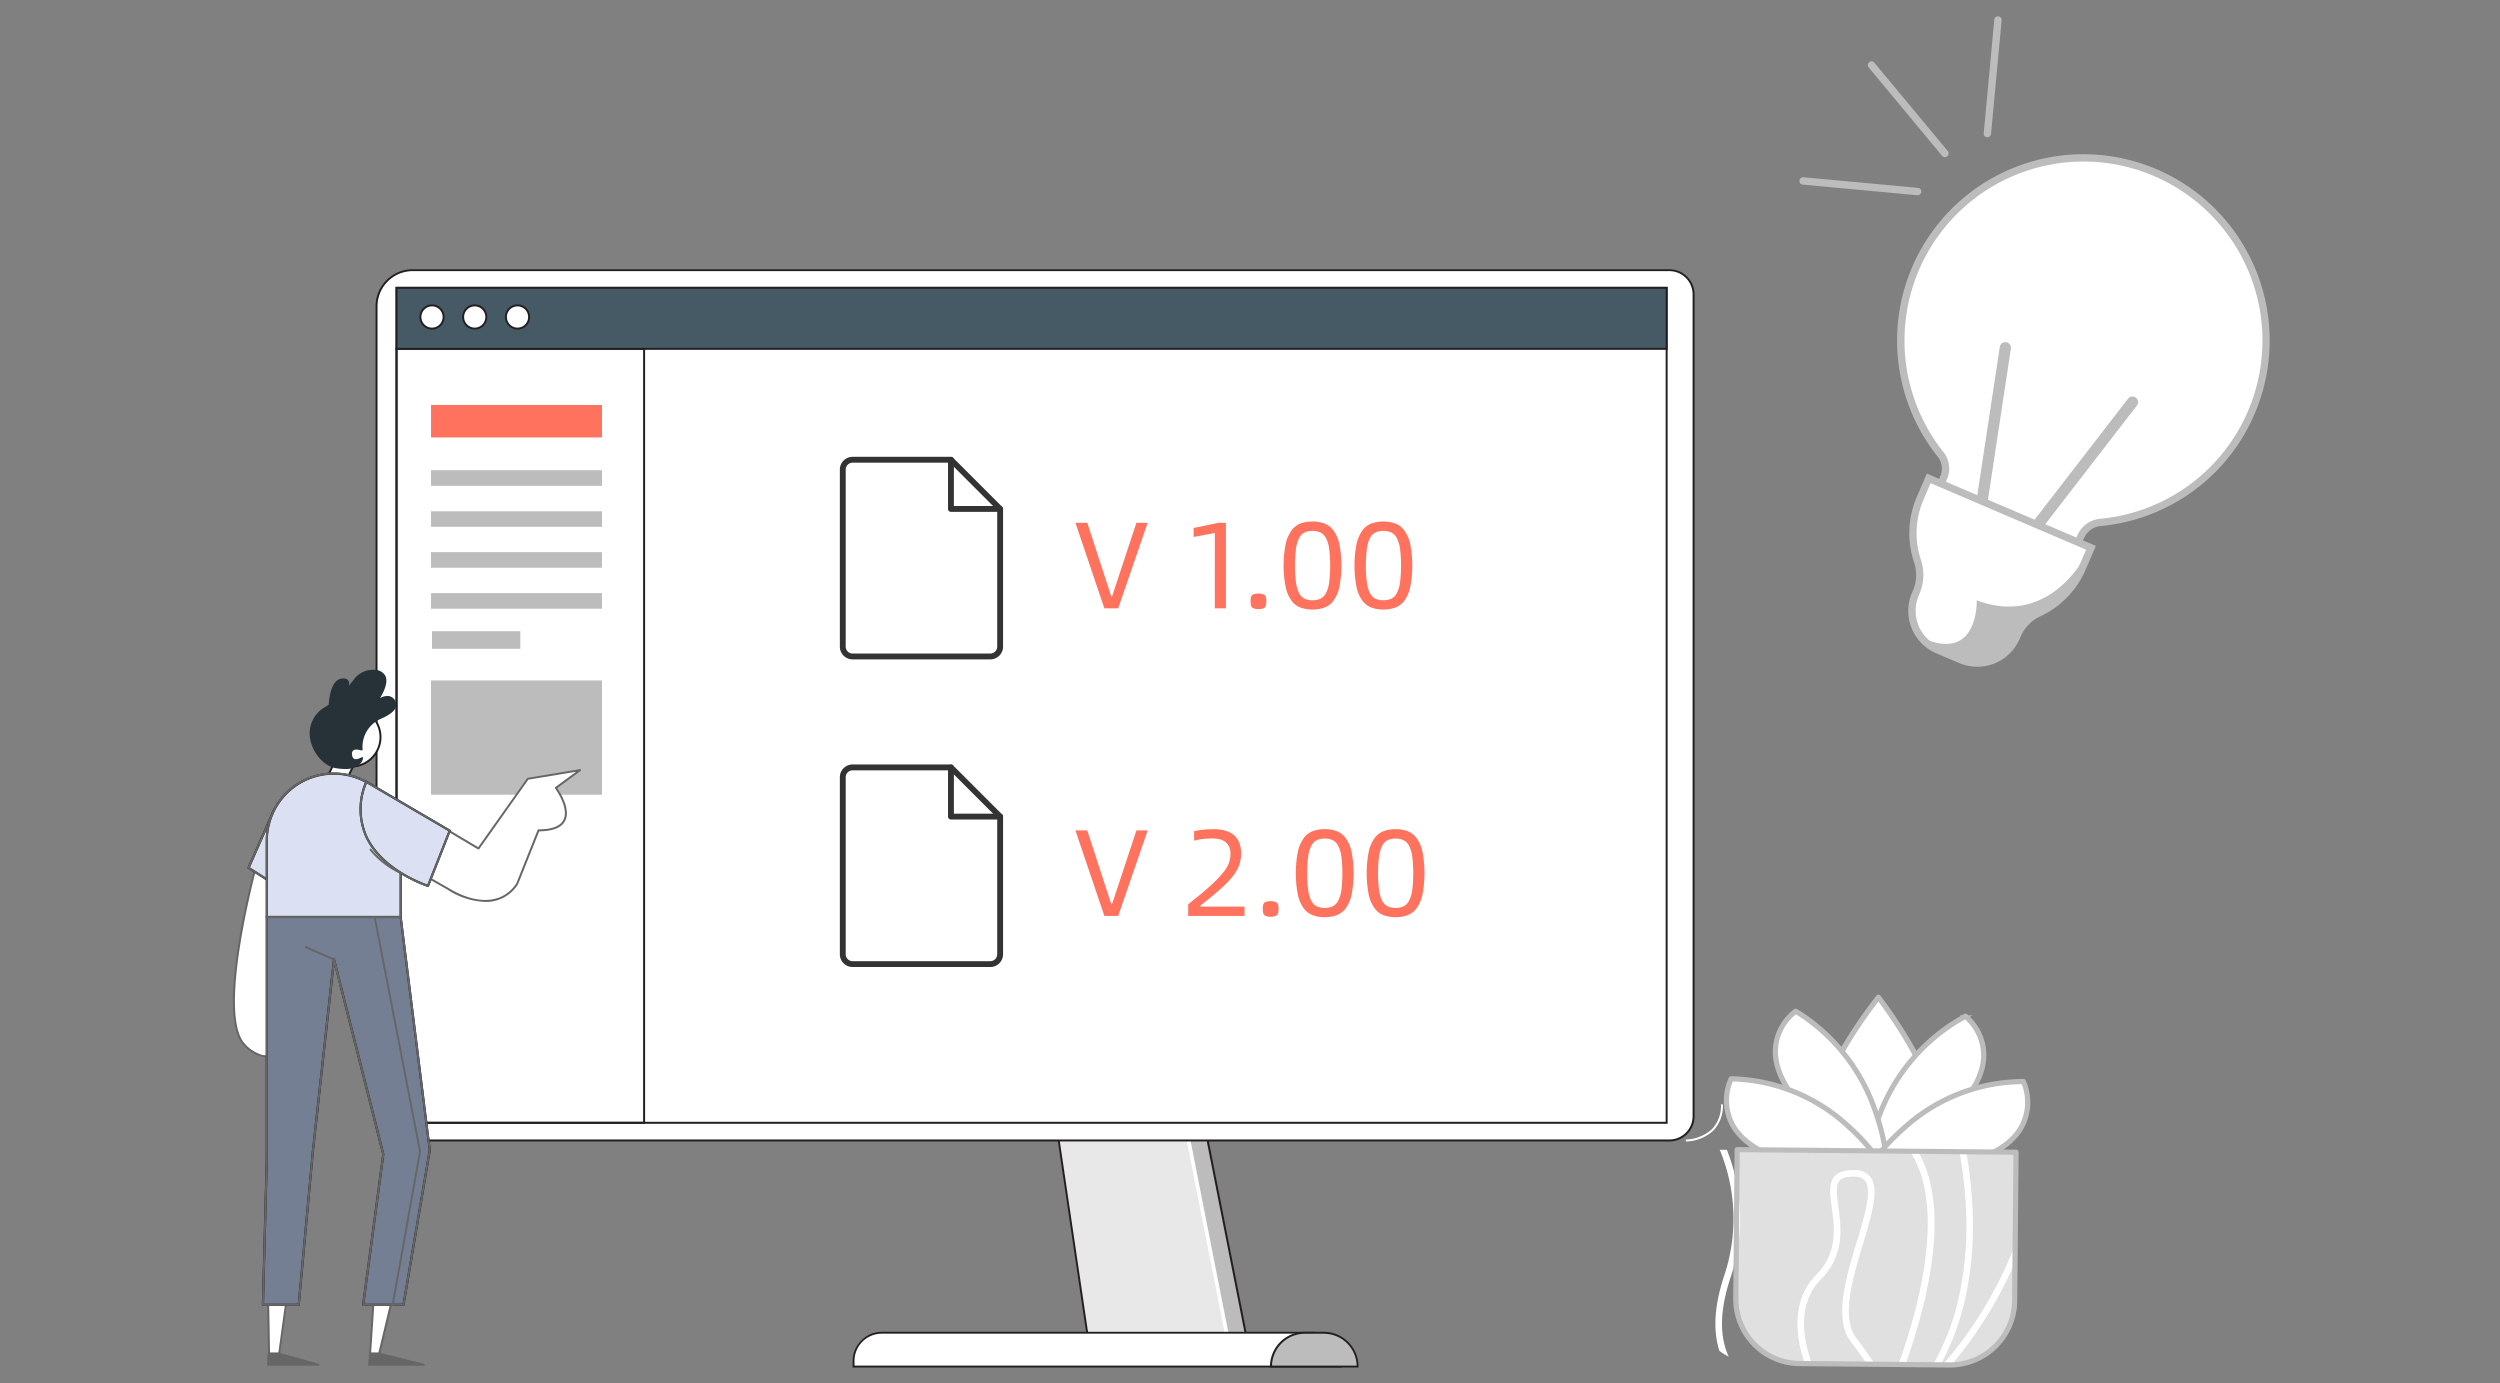 <svg xmlns="http://www.w3.org/2000/svg" width="470" height="260" viewBox="0 0 470 260">
  <rect x="0" y="0" width="470" height="260" fill="#808080" stroke="none"/>
  <g id="_1" data-name="1" transform="translate(-389 -773)">
    <g id="组_16283" data-name="组 16283" opacity="0">
      <g id="组_16282" data-name="组 16282">
        <rect id="矩形_7816" data-name="矩形 7816" width="470" height="260" transform="translate(389 773)" fill="#969696"/>
      </g>
    </g>
    <g id="组_16285" data-name="组 16285">
      <g id="组_16284" data-name="组 16284">
        <path id="路径_42758" data-name="路径 42758" d="M623.475,1025.09H601.622L574.93,934.861h30.752Z" fill="#bcbcbc"/>
      </g>
    </g>
    <g id="组_16287" data-name="组 16287">
      <g id="组_16286" data-name="组 16286">
        <path id="路径_42759" data-name="路径 42759" d="M623.7,1025.277H601.482l-26.8-90.6h31.151Zm-21.942-.372h21.482l-17.731-89.86H575.165Z" fill="#231f20"/>
      </g>
    </g>
    <g id="组_16289" data-name="组 16289">
      <g id="组_16288" data-name="组 16288">
        <path id="路径_42760" data-name="路径 42760" d="M602.126,934.861l17.792,90.229H593.612L580.27,934.861Z" fill="#e8e8e8"/>
      </g>
    </g>
    <g id="组_16291" data-name="组 16291">
      <g id="组_16290" data-name="组 16290">
        <path id="路径_42761" data-name="路径 42761" d="M620.143,1025.277H593.452l-.021-.16-13.373-90.444H602.28Zm-26.371-.372h25.914l-17.73-89.86H580.474Z" fill="#231f20"/>
      </g>
    </g>
    <g id="组_16293" data-name="组 16293">
      <g id="组_16292" data-name="组 16292">
        <rect id="矩形_7817" data-name="矩形 7817" width="0.696" height="41.793" transform="translate(611.466 984.177) rotate(-11.15)" fill="#fff"/>
      </g>
    </g>
    <g id="组_16295" data-name="组 16295">
      <g id="组_16294" data-name="组 16294">
        <path id="路径_42762" data-name="路径 42762" d="M707.4,828.337V982.86a4.549,4.549,0,0,1-4.549,4.549H466.575a6.788,6.788,0,0,1-6.788-6.786V830.595a6.791,6.791,0,0,1,6.788-6.789H702.846A4.548,4.548,0,0,1,707.4,828.337Z" fill="#fff"/>
      </g>
    </g>
    <g id="组_16297" data-name="组 16297">
      <g id="组_16296" data-name="组 16296">
        <path id="路径_42763" data-name="路径 42763" d="M554.345,1023.562h81.882a4.869,4.869,0,0,1,4.866,4.873v1.49H549.476v-1.484a4.869,4.869,0,0,1,4.869-4.869h0Z" fill="#fff"/>
      </g>
    </g>
    <g id="组_16299" data-name="组 16299">
      <g id="组_16298" data-name="组 16298">
        <path id="路径_42764" data-name="路径 42764" d="M641.28,1030.1H549.292v-1.251a5.481,5.481,0,0,1,5.456-5.473H635.8a5.477,5.477,0,0,1,5.456,5.473Zm-91.62-.368h91.252v-.883a5.114,5.114,0,0,0-5.115-5.114H554.761a5.114,5.114,0,0,0-5.114,5.114Z" fill="#231f20"/>
      </g>
    </g>
    <g id="组_16301" data-name="组 16301">
      <g id="组_16300" data-name="组 16300">
        <path id="路径_42765" data-name="路径 42765" d="M644.233,1029.914h-16.3a6.353,6.353,0,0,1,6.339-6.352h3.594a6.355,6.355,0,0,1,6.352,6.352Z" fill="#bcbcbc"/>
      </g>
    </g>
    <g id="组_16303" data-name="组 16303">
      <g id="组_16302" data-name="组 16302">
        <path id="路径_42766" data-name="路径 42766" d="M644.417,1030.1H627.75v-.184a6.549,6.549,0,0,1,6.523-6.54h3.594a6.548,6.548,0,0,1,6.537,6.54Zm-16.281-.368h15.92a6.173,6.173,0,0,0-6.162-5.984h-3.621A6.175,6.175,0,0,0,628.136,1029.73Z" fill="#231f20"/>
      </g>
    </g>
    <g id="组_16305" data-name="组 16305">
      <g id="组_16304" data-name="组 16304">
        <rect id="矩形_7818" data-name="矩形 7818" width="46.546" height="145.504" transform="translate(463.547 838.584)" fill="#fff"/>
      </g>
    </g>
    <g id="组_16307" data-name="组 16307">
      <g id="组_16306" data-name="组 16306">
        <path id="路径_42767" data-name="路径 42767" d="M510.278,984.272H463.363V838.4h46.915Zm-46.546-.369h46.174V838.768H463.732Z" fill="#231f20"/>
      </g>
    </g>
    <g id="组_16309" data-name="组 16309">
      <g id="组_16308" data-name="组 16308">
        <path id="路径_42768" data-name="路径 42768" d="M742.152,960.489s26.045,33.4-.311,33.148S742.152,960.489,742.152,960.489Z" fill="#fff"/>
      </g>
    </g>
    <g id="组_16311" data-name="组 16311">
      <g id="组_16310" data-name="组 16310">
        <path id="路径_42769" data-name="路径 42769" d="M742.125,993.771h-.287c-5.788-.056-9.493-1.7-10.99-4.9-1.816-3.854-.487-9.82,3.973-17.733a87.445,87.445,0,0,1,7.224-10.737.124.124,0,0,1,.105-.049.131.131,0,0,1,.1.051,87.032,87.032,0,0,1,7.027,10.869c4.3,8,5.526,13.986,3.639,17.806C751.382,992.193,747.753,993.771,742.125,993.771Zm.025-33.066c-1.351,1.7-15.121,19.439-11.063,28.059,1.46,3.093,5.075,4.688,10.754,4.741s9.327-1.46,10.844-4.539C756.893,980.427,743.469,962.436,742.15,960.705Z" fill="#bcbcbc"/>
        <path id="路径_42770" data-name="路径 42770" d="M742.125,994.128h-.287c-5.947-.058-9.752-1.774-11.313-5.1-1.871-3.971-.531-10.047,3.985-18.059a88.181,88.181,0,0,1,7.254-10.783.474.474,0,0,1,.407-.184.482.482,0,0,1,.365.191,87.882,87.882,0,0,1,7.057,10.914c4.36,8.1,5.586,14.206,3.645,18.135C751.637,992.483,747.9,994.128,742.125,994.128Zm.019-32.835c-2.124,2.75-14.5,19.323-10.734,27.319,1.4,2.958,4.907,4.484,10.434,4.536s9.076-1.408,10.52-4.34C756.271,980.882,744.215,964.082,742.144,961.293Z" fill="#bcbcbc"/>
      </g>
    </g>
    <g id="组_16313" data-name="组 16313">
      <g id="组_16312" data-name="组 16312">
        <path id="路径_42771" data-name="路径 42771" d="M739.611,993.622s1.339-20.359,18.886-29.55C758.488,964.067,773.932,975.636,739.611,993.622Z" fill="#fff"/>
      </g>
    </g>
    <g id="组_16315" data-name="组 16315">
      <g id="组_16314" data-name="组 16314">
        <path id="路径_42772" data-name="路径 42772" d="M739.611,993.749a.132.132,0,0,1-.132-.131v-.01a40.963,40.963,0,0,1,2.873-11.37,35.215,35.215,0,0,1,16.084-18.288.134.134,0,0,1,.142,0,9.747,9.747,0,0,1,3.483,8.116c-.689,8.568-12.555,16.508-22.394,21.663A.141.141,0,0,1,739.611,993.749Zm18.872-29.526A34.965,34.965,0,0,0,742.6,982.33a41.884,41.884,0,0,0-2.848,11.049c9.737-5.112,21.357-12.943,22.036-21.328a9.453,9.453,0,0,0-3.315-7.828Z" fill="#bcbcbc"/>
        <path id="路径_42773" data-name="路径 42773" d="M739.611,994.106a.489.489,0,0,1-.489-.487,41.1,41.1,0,0,1,2.9-11.515,35.686,35.686,0,0,1,15.6-18.12l-.167-.137.4.008c.138-.075.276-.148.415-.221a.475.475,0,0,1,.495.013c.01.007.111.084.274.229l.828.015-.517.274a10.033,10.033,0,0,1,3.066,7.929c-.7,8.73-12.669,16.756-22.584,21.951l-.221.061Zm18.818-29.45a34.655,34.655,0,0,0-15.5,17.808,41.49,41.49,0,0,0-2.74,10.279c9.472-5.043,20.586-12.632,21.242-20.721A9.151,9.151,0,0,0,758.429,964.656Z" fill="#bcbcbc"/>
      </g>
    </g>
    <g id="组_16317" data-name="组 16317">
      <g id="组_16316" data-name="组 16316">
        <path id="路径_42774" data-name="路径 42774" d="M743.929,993.656s-.275-20.4-17.316-30.546C726.613,963.11,710.594,973.816,743.929,993.656Z" fill="#fff"/>
      </g>
    </g>
    <g id="组_16319" data-name="组 16319">
      <g id="组_16318" data-name="组 16318">
        <path id="路径_42775" data-name="路径 42775" d="M743.929,993.79a.129.129,0,0,1-.066-.019c-9.561-5.689-21-14.277-21.228-22.881a9.738,9.738,0,0,1,3.9-7.894.129.129,0,0,1,.139,0,35.343,35.343,0,0,1,15.108,19.147,40.782,40.782,0,0,1,2.276,11.511.146.146,0,0,1-.124.136Zm-17.311-30.521a9.424,9.424,0,0,0-3.717,7.623c.124,4.625,3.855,12.346,20.889,22.528a41.79,41.79,0,0,0-2.256-11.2A35.1,35.1,0,0,0,726.618,963.269Z" fill="#bcbcbc"/>
        <path id="路径_42776" data-name="路径 42776" d="M743.95,994.147l-.126,0-.151-.072c-9.628-5.729-21.164-14.4-21.395-23.174a10.148,10.148,0,0,1,4.032-8.185.5.5,0,0,1,.55-.02,35.693,35.693,0,0,1,15.255,19.332,41.533,41.533,0,0,1,2.295,11.607.506.506,0,0,1-.222.431v.01l-.008-.005-.012.007-.062.036ZM726.642,963.7a8.988,8.988,0,0,0-3.385,7.183c.122,4.512,3.732,11.953,20.129,21.878a41.406,41.406,0,0,0-2.189-10.42A34.793,34.793,0,0,0,726.642,963.7Z" fill="#bcbcbc"/>
      </g>
    </g>
    <g id="组_16321" data-name="组 16321">
      <g id="组_16320" data-name="组 16320">
        <path id="路径_42777" data-name="路径 42777" d="M739.611,993.622s10.158-17.467,29.8-17.282C769.4,976.34,778.022,993.978,739.611,993.622Z" fill="#fff"/>
      </g>
    </g>
    <g id="组_16323" data-name="组 16323">
      <g id="组_16322" data-name="组 16322">
        <path id="路径_42778" data-name="路径 42778" d="M740.772,993.754H739.6a.134.134,0,0,1-.129-.139.122.122,0,0,1,.017-.061,39.317,39.317,0,0,1,7.56-8.741,33.524,33.524,0,0,1,22.353-8.6.135.135,0,0,1,.119.073,9.941,9.941,0,0,1-.589,9.048C765.413,990.92,755.92,993.754,740.772,993.754Zm-.937-.268c10.785.078,24.456-1.307,28.871-8.3a9.653,9.653,0,0,0,.609-8.722A33.3,33.3,0,0,0,747.227,985a39.959,39.959,0,0,0-7.392,8.486Z" fill="#bcbcbc"/>
        <path id="路径_42779" data-name="路径 42779" d="M740.772,994.111H739.6a.5.5,0,0,1-.355-.157.484.484,0,0,1-.131-.351l0-.088.06-.137a39.986,39.986,0,0,1,7.637-8.834,33.855,33.855,0,0,1,22.59-8.692h0a.484.484,0,0,1,.432.268,10.269,10.269,0,0,1-.6,9.4C765.646,991.22,756.07,994.111,740.772,994.111Zm-.276-.979c10.544.013,23.664-1.415,27.908-8.135a9.309,9.309,0,0,0,.671-8.174,32.97,32.97,0,0,0-21.614,8.447A39.589,39.589,0,0,0,740.5,993.132Z" fill="#bcbcbc"/>
      </g>
    </g>
    <g id="组_16325" data-name="组 16325">
      <g id="组_16324" data-name="组 16324">
        <path id="路径_42780" data-name="路径 42780" d="M743.929,993.656S734.1,976,714.461,975.819C714.461,975.819,705.509,993.3,743.929,993.656Z" fill="#fff"/>
      </g>
    </g>
    <g id="组_16327" data-name="组 16327">
      <g id="组_16326" data-name="组 16326">
        <path id="路径_42781" data-name="路径 42781" d="M743.929,993.79h0c-15.844-.148-25.658-3.164-29.168-8.975a9.943,9.943,0,0,1-.419-9.054.136.136,0,0,1,.119-.074h0a33.534,33.534,0,0,1,22.188,9.021,39.561,39.561,0,0,1,7.4,8.885.133.133,0,0,1,0,.131A.129.129,0,0,1,743.929,993.79Zm-29.39-17.837a9.644,9.644,0,0,0,.443,8.731c4.284,7.074,17.925,8.717,28.711,8.838a39.945,39.945,0,0,0-7.232-8.621A33.267,33.267,0,0,0,714.539,975.953Z" fill="#bcbcbc"/>
        <path id="路径_42782" data-name="路径 42782" d="M743.934,994.147h-.011c-15.977-.15-25.892-3.228-29.468-9.147a10.256,10.256,0,0,1-.437-9.388.5.5,0,0,1,.44-.281,33.88,33.88,0,0,1,22.43,9.112,39.747,39.747,0,0,1,7.47,8.977.491.491,0,0,1,0,.48A.486.486,0,0,1,743.934,994.147Zm-29.162-17.834a9.3,9.3,0,0,0,.516,8.186c4.12,6.8,17.217,8.478,27.75,8.657a39.577,39.577,0,0,0-6.815-7.99A32.946,32.946,0,0,0,714.772,976.313Z" fill="#bcbcbc"/>
      </g>
    </g>
    <g id="组_16329" data-name="组 16329">
      <g id="组_16328" data-name="组 16328">
        <path id="路径_42783" data-name="路径 42783" d="M768.015,989.616l-.261,27.992a12.122,12.122,0,0,1-12.234,12.005l-28.182-.265a12.023,12.023,0,0,1-5.338-1.3,11.632,11.632,0,0,1-1.75-1.078,12.088,12.088,0,0,1-4.92-9.856l.263-27.993Z" fill="#e0e0e0"/>
      </g>
    </g>
    <g id="组_16331" data-name="组 16331">
      <g id="组_16330" data-name="组 16330">
        <path id="路径_42784" data-name="路径 42784" d="M714.37,1013.095c-2.047,6.086-2.171,11.1-.37,14.951a11.559,11.559,0,0,1-1.75-1.079c-1.259-3.894-.94-8.668.944-14.269a33.732,33.732,0,0,0-.883-23.535h1.336A34.9,34.9,0,0,1,714.37,1013.095Z" fill="#fff"/>
      </g>
    </g>
    <g id="组_16333" data-name="组 16333">
      <g id="组_16332" data-name="组 16332">
        <path id="路径_42785" data-name="路径 42785" d="M737.978,1024.536c1.46,1.913,2.6,3.556,3.478,4.948l-1.485-.014c-.788-1.217-1.769-2.595-2.982-4.182-3.291-4.309-.973-12.015,1.084-18.811,1.492-4.951,2.9-9.625,1.611-11.426a2.3,2.3,0,0,0-1.93-.83c-1.461-.054-2.41.183-2.9.73-.791.872-.536,2.741-.244,4.905.524,3.843,1.237,9.108-3.2,13.58-3.3,3.332-4.1,8.064-2.371,14.067.187.647.394,1.273.613,1.877l-1.319-.013q-.255-.729-.487-1.492c-1.85-6.389-.925-11.684,2.678-15.31,4-4.039,3.364-8.763,2.848-12.544-.336-2.47-.626-4.6.55-5.9.752-.83,2.015-1.2,3.865-1.135a3.5,3.5,0,0,1,2.894,1.351c1.641,2.3.217,7.028-1.436,12.5C737.3,1013.339,735.069,1020.729,737.978,1024.536Z" fill="#fff"/>
      </g>
    </g>
    <g id="组_16335" data-name="组 16335">
      <g id="组_16334" data-name="组 16334">
        <path id="路径_42786" data-name="路径 42786" d="M750.83,1017.423a109.386,109.386,0,0,1-3.617,12.115h-1.324c3.636-10.031,9.152-29.431,2.19-40.095l1.475.014C753.259,995.708,753.692,1005.1,750.83,1017.423Z" fill="#fff"/>
      </g>
    </g>
    <g id="组_16337" data-name="组 16337">
      <g id="组_16336" data-name="组 16336">
        <path id="路径_42787" data-name="路径 42787" d="M753.8,1029.6l-1.407-.015A44.986,44.986,0,0,0,757.1,1017.6a62.974,62.974,0,0,0,1.439-18.553,82.532,82.532,0,0,0-1.154-9.532l1.261.012a84.917,84.917,0,0,1,1.129,9.445C760.3,1007.628,759.517,1019.251,753.8,1029.6Z" fill="#fff"/>
      </g>
    </g>
    <g id="组_16339" data-name="组 16339">
      <g id="组_16338" data-name="组 16338">
        <path id="路径_42788" data-name="路径 42788" d="M767.847,1007.01l-.032,3.332a78.695,78.695,0,0,1-10.092,17c-.633.81-1.253,1.57-1.85,2.273l-1.65-.017A76.954,76.954,0,0,0,767.847,1007.01Z" fill="#fff"/>
      </g>
    </g>
    <g id="组_16341" data-name="组 16341">
      <g id="组_16340" data-name="组 16340">
        <path id="路径_42789" data-name="路径 42789" d="M702.846,987.6H466.575a6.98,6.98,0,0,1-6.973-6.973V830.595a6.98,6.98,0,0,1,6.973-6.973H702.846a4.74,4.74,0,0,1,4.737,4.715V982.86A4.74,4.74,0,0,1,702.846,987.6ZM466.575,823.973a6.608,6.608,0,0,0-6.6,6.6V980.623a6.608,6.608,0,0,0,6.6,6.6H702.846a4.368,4.368,0,0,0,4.362-4.364V828.337a4.371,4.371,0,0,0-4.362-4.364Z" fill="#231f20"/>
      </g>
    </g>
    <g id="组_16343" data-name="组 16343">
      <g id="组_16342" data-name="组 16342">
        <path id="路径_42790" data-name="路径 42790" d="M702.512,984.272H463.363V826.926H702.512Zm-238.78-.369H702.144V827.3H463.732Z" fill="#231f20"/>
      </g>
    </g>
    <g id="组_16345" data-name="组 16345">
      <g id="组_16344" data-name="组 16344">
        <rect id="矩形_7819" data-name="矩形 7819" width="238.781" height="11.47" transform="translate(463.547 827.113)" fill="#455a64"/>
      </g>
    </g>
    <g id="组_16347" data-name="组 16347">
      <g id="组_16346" data-name="组 16346">
        <path id="路径_42791" data-name="路径 42791" d="M702.512,838.768H463.363V826.926H702.512Zm-238.78-.369H702.144V827.3H463.732Z" fill="#231f20"/>
      </g>
    </g>
    <g id="组_16349" data-name="组 16349">
      <g id="组_16348" data-name="组 16348">
        <circle id="椭圆_107" data-name="椭圆 107" cx="2.179" cy="2.179" r="2.179" transform="translate(468.038 830.417)" fill="#fff"/>
      </g>
    </g>
    <g id="组_16351" data-name="组 16351">
      <g id="组_16350" data-name="组 16350">
        <path id="路径_42792" data-name="路径 42792" d="M470.217,834.959a2.366,2.366,0,1,1,2.366-2.366v0A2.366,2.366,0,0,1,470.217,834.959Zm0-4.358a1.995,1.995,0,1,0,1.995,1.995A1.995,1.995,0,0,0,470.217,830.6Z" fill="#231f20"/>
      </g>
    </g>
    <g id="组_16353" data-name="组 16353">
      <g id="组_16352" data-name="组 16352">
        <circle id="椭圆_108" data-name="椭圆 108" cx="2.179" cy="2.179" r="2.179" transform="translate(476.071 830.417)" fill="#fff"/>
      </g>
    </g>
    <g id="组_16355" data-name="组 16355">
      <g id="组_16354" data-name="组 16354">
        <path id="路径_42793" data-name="路径 42793" d="M478.25,834.959a2.366,2.366,0,1,1,2.363-2.37v.007A2.366,2.366,0,0,1,478.25,834.959Zm0-4.358a1.995,1.995,0,1,0,1.995,1.995,1.995,1.995,0,0,0-1.995-1.995Z" fill="#231f20"/>
      </g>
    </g>
    <g id="组_16357" data-name="组 16357">
      <g id="组_16356" data-name="组 16356">
        <circle id="椭圆_109" data-name="椭圆 109" cx="2.179" cy="2.179" r="2.179" transform="translate(484.101 830.417)" fill="#fff"/>
      </g>
    </g>
    <g id="组_16359" data-name="组 16359">
      <g id="组_16358" data-name="组 16358">
        <path id="路径_42794" data-name="路径 42794" d="M486.29,834.959a2.366,2.366,0,1,1,2.367-2.366v0A2.37,2.37,0,0,1,486.29,834.959Zm0-4.358a1.995,1.995,0,1,0,1.995,1.995,1.995,1.995,0,0,0-1.995-1.995Z" fill="#231f20"/>
      </g>
    </g>
    <g id="组_16361" data-name="组 16361">
      <g id="组_16360" data-name="组 16360">
        <rect id="矩形_7820" data-name="矩形 7820" width="31.765" height="5.735" transform="translate(470.217 849.322)" fill="#ff725e"/>
      </g>
    </g>
    <g id="组_16363" data-name="组 16363">
      <g id="组_16362" data-name="组 16362">
        <path id="路径_42795" data-name="路径 42795" d="M502.17,855.241H470.033v-6.107H502.17Zm-31.766-.368h31.4v-5.367H470.4Z" fill="#ff725e"/>
      </g>
    </g>
    <g id="组_16365" data-name="组 16365">
      <g id="组_16364" data-name="组 16364">
        <rect id="矩形_7821" data-name="矩形 7821" width="31.765" height="2.568" transform="translate(470.217 861.573)" fill="#bcbcbc"/>
      </g>
    </g>
    <g id="组_16367" data-name="组 16367">
      <g id="组_16366" data-name="组 16366">
        <path id="路径_42796" data-name="路径 42796" d="M502.17,864.338H470.033V861.4H502.17ZM470.4,863.97h31.4v-2.2H470.4Z" fill="#bcbcbc"/>
      </g>
    </g>
    <g id="组_16369" data-name="组 16369">
      <g id="组_16368" data-name="组 16368">
        <rect id="矩形_7822" data-name="矩形 7822" width="31.765" height="2.568" transform="translate(470.217 869.279)" fill="#bcbcbc"/>
      </g>
    </g>
    <g id="组_16371" data-name="组 16371">
      <g id="组_16370" data-name="组 16370">
        <path id="路径_42797" data-name="路径 42797" d="M502.17,872.034H470.033v-2.922H502.17Zm-31.766-.372h31.4v-2.209H470.4Z" fill="#bcbcbc"/>
      </g>
    </g>
    <g id="组_16373" data-name="组 16373">
      <g id="组_16372" data-name="组 16372">
        <rect id="矩形_7823" data-name="矩形 7823" width="31.765" height="2.568" transform="translate(470.217 876.985)" fill="#bcbcbc"/>
      </g>
    </g>
    <g id="组_16375" data-name="组 16375">
      <g id="组_16374" data-name="组 16374">
        <path id="路径_42798" data-name="路径 42798" d="M502.17,879.74H470.033V876.8H502.17Zm-31.766-.372h31.4v-2.2H470.4Z" fill="#bcbcbc"/>
      </g>
    </g>
    <g id="组_16377" data-name="组 16377">
      <g id="组_16376" data-name="组 16376">
        <rect id="矩形_7824" data-name="矩形 7824" width="31.765" height="2.568" transform="translate(470.217 884.694)" fill="#bcbcbc"/>
      </g>
    </g>
    <g id="组_16379" data-name="组 16379">
      <g id="组_16378" data-name="组 16378">
        <path id="路径_42799" data-name="路径 42799" d="M502.17,887.446H470.033v-2.939H502.17Zm-31.766-.368h31.4v-2.2H470.4Z" fill="#bcbcbc"/>
      </g>
    </g>
    <g id="组_16381" data-name="组 16381">
      <g id="组_16380" data-name="组 16380">
        <rect id="矩形_7825" data-name="矩形 7825" width="16.602" height="3.296" transform="translate(470.217 891.672)" fill="#bcbcbc"/>
      </g>
    </g>
    <g id="组_16383" data-name="组 16383">
      <g id="组_16382" data-name="组 16382">
        <rect id="矩形_7826" data-name="矩形 7826" width="31.765" height="21.113" transform="translate(470.217 901.112)" fill="#bcbcbc"/>
      </g>
    </g>
    <g id="组_16385" data-name="组 16385">
      <g id="组_16384" data-name="组 16384">
        <path id="路径_42800" data-name="路径 42800" d="M502.17,922.409H470.033V900.928H502.17Zm-31.766-.371h31.4V901.3H470.4Z" fill="#bcbcbc"/>
      </g>
    </g>
    <g id="组_16387" data-name="组 16387">
      <g id="组_16386" data-name="组 16386">
        <path id="路径_42801" data-name="路径 42801" d="M705.953,987.6h-.017v-.372a7.627,7.627,0,0,0,4.876-1.909,6.372,6.372,0,0,0,1.725-4.7h.368a6.714,6.714,0,0,1-1.834,4.965A7.833,7.833,0,0,1,705.953,987.6Z" fill="#fff"/>
      </g>
    </g>
    <g id="组_16389" data-name="组 16389">
      <g id="组_16388" data-name="组 16388">
        <path id="路径_42802" data-name="路径 42802" d="M812.263,850.528a34.34,34.34,0,0,0-18.07-45.076q-.383-.164-.769-.318a34.338,34.338,0,0,0-39.638,53.223,4.342,4.342,0,0,1,.62,4.466c-.163.362-.313.737-.45,1.119a14.028,14.028,0,0,0,26.133,10.171c.02-.044.037-.089.058-.136a4.507,4.507,0,0,1,3.75-2.766A34.321,34.321,0,0,0,812.263,850.528Z" fill="#fff"/>
      </g>
    </g>
    <g id="组_16391" data-name="组 16391">
      <g id="组_16390" data-name="组 16390">
        <path id="路径_42803" data-name="路径 42803" d="M767.183,882.818a14.228,14.228,0,0,1-13.414-18.938c.136-.385.29-.767.453-1.132a4.138,4.138,0,0,0-.6-4.275A34.523,34.523,0,1,1,783.911,871.4a4.34,4.34,0,0,0-3.608,2.652l-.058.137a14.241,14.241,0,0,1-13.076,8.633Zm13.543-79.948a34.155,34.155,0,0,0-26.8,55.371,4.5,4.5,0,0,1,.645,4.657c-.161.341-.311.73-.444,1.1a13.844,13.844,0,0,0,25.788,10.035l.058-.13a4.7,4.7,0,0,1,3.915-2.881,34.153,34.153,0,0,0,28.2-20.574l.171.075-.171-.075a34.158,34.158,0,0,0-31.369-47.583Z" fill="#bcbcbc"/>
        <path id="路径_42804" data-name="路径 42804" d="M767.183,883.318h-.014a14.728,14.728,0,0,1-13.872-19.6c.141-.4.3-.794.469-1.171a3.62,3.62,0,0,0-.527-3.754,35.025,35.025,0,1,1,30.719,13.1,3.835,3.835,0,0,0-3.193,2.348l-.06.14a14.726,14.726,0,0,1-13.522,8.937ZM780.7,803.37a33.655,33.655,0,0,0-26.375,54.56,4.981,4.981,0,0,1,.711,5.169c-.159.339-.3.712-.43,1.071a13.343,13.343,0,0,0,24.856,9.671l.062-.136a5.18,5.18,0,0,1,4.325-3.176,33.63,33.63,0,0,0,27.788-20.273l0-.006a33.658,33.658,0,0,0-30.913-46.88Z" fill="#bcbcbc"/>
      </g>
    </g>
    <g id="组_16393" data-name="组 16393">
      <g id="组_16392" data-name="组 16392">
        <path id="路径_42805" data-name="路径 42805" d="M761.611,868.085a.87.87,0,0,1-.869-.87.9.9,0,0,1,.01-.129l4.375-28.85a.87.87,0,0,1,1.7.259l-4.379,28.853A.866.866,0,0,1,761.611,868.085Z" fill="#fff"/>
      </g>
    </g>
    <g id="组_16395" data-name="组 16395">
      <g id="组_16394" data-name="组 16394">
        <path id="路径_42806" data-name="路径 42806" d="M761.611,868.269h-.16a1.061,1.061,0,0,1-.863-1.211l4.375-28.849a1.054,1.054,0,0,1,.419-.682,1.021,1.021,0,0,1,.781-.191,1.05,1.05,0,0,1,.884,1.193v0l-4.374,28.854A1.062,1.062,0,0,1,761.611,868.269Z" fill="#bcbcbc"/>
      </g>
    </g>
    <g id="组_16397" data-name="组 16397">
      <g id="组_16396" data-name="组 16396">
        <path id="路径_42807" data-name="路径 42807" d="M772.069,872.555a.86.86,0,0,1-.532-.181.869.869,0,0,1-.157-1.217l17.85-23.091a.87.87,0,1,1,1.474.923.937.937,0,0,1-.11.141l-17.84,23.091A.864.864,0,0,1,772.069,872.555Z" fill="#fff"/>
      </g>
    </g>
    <g id="组_16399" data-name="组 16399">
      <g id="组_16398" data-name="组 16398">
        <path id="路径_42808" data-name="路径 42808" d="M772.069,872.742a1.053,1.053,0,0,1-.835-1.7l17.839-23.094a1.054,1.054,0,1,1,1.668,1.289L772.9,872.333A1.044,1.044,0,0,1,772.069,872.742Z" fill="#bcbcbc"/>
      </g>
    </g>
    <g id="组_16401" data-name="组 16401">
      <g id="组_16400" data-name="组 16400">
        <path id="路径_42809" data-name="路径 42809" d="M782.094,875.975l-1.613,3.778a16.53,16.53,0,0,1-8.15,8.463,8.183,8.183,0,0,0-4.091,4.153l-.188.436a7.985,7.985,0,0,1-10.481,4.206h0l-4.279-1.832a7.982,7.982,0,0,1-2.786-1.984h0a7.979,7.979,0,0,1-1.418-8.494l.2-.467a8.183,8.183,0,0,0,.187-5.8,16.509,16.509,0,0,1,.5-11.713l1.617-3.774Z" fill="#fff"/>
      </g>
    </g>
    <g id="组_16403" data-name="组 16403">
      <g id="组_16402" data-name="组 16402">
        <path id="路径_42810" data-name="路径 42810" d="M760.7,897.848a8.122,8.122,0,0,1-3.2-.658l-4.279-1.831a8.147,8.147,0,0,1-2.851-2.029l-.024-.03a8.184,8.184,0,0,1-1.428-8.668l.2-.47a8.028,8.028,0,0,0,.184-5.678,16.71,16.71,0,0,1,.5-11.842l1.705-3.948.171.075,30.687,13.117-1.705,3.949a16.762,16.762,0,0,1-8.241,8.558,8.007,8.007,0,0,0-3.989,4.047l-.188.44A8.183,8.183,0,0,1,760.7,897.848Zm-10.035-4.753a7.75,7.75,0,0,0,2.7,1.913l4.28,1.817a7.8,7.8,0,0,0,10.229-4.091l.187-.44a8.393,8.393,0,0,1,4.181-4.245,16.386,16.386,0,0,0,8.057-8.371l1.541-3.6-30.156-12.9-1.541,3.608a16.365,16.365,0,0,0-.494,11.593,8.41,8.41,0,0,1-.194,5.94l-.2.467a7.842,7.842,0,0,0,1.388,8.3Z" fill="#bcbcbc"/>
        <path id="路径_42811" data-name="路径 42811" d="M760.718,898.348a8.763,8.763,0,0,1-3.416-.7l-4.279-1.831a8.662,8.662,0,0,1-4.566-11.383l.2-.468a7.515,7.515,0,0,0,.171-5.322,17.2,17.2,0,0,1,.519-12.2l1.905-4.411.631.277,31.144,13.313-1.9,4.409a17.244,17.244,0,0,1-8.486,8.812,7.513,7.513,0,0,0-3.746,3.8l-.185.434A8.669,8.669,0,0,1,760.718,898.348Zm-9.682-5.59a7.292,7.292,0,0,0,2.526,1.79l4.279,1.817a7.309,7.309,0,0,0,9.575-3.829l.187-.438a8.883,8.883,0,0,1,4.431-4.5,15.863,15.863,0,0,0,7.806-8.113l1.345-3.144-29.236-12.509-1.345,3.147a15.849,15.849,0,0,0-.479,11.24,8.9,8.9,0,0,1-.208,6.288l-.2.474a7.371,7.371,0,0,0,1.3,7.764l.024.02Z" fill="#bcbcbc"/>
      </g>
    </g>
    <g id="组_16405" data-name="组 16405">
      <g id="组_16404" data-name="组 16404">
        <path id="路径_42812" data-name="路径 42812" d="M782.094,875.975l-1.613,3.778a16.53,16.53,0,0,1-8.15,8.463,8.183,8.183,0,0,0-4.091,4.153l-.188.436a7.985,7.985,0,0,1-10.481,4.206h0l-4.279-1.832a7.982,7.982,0,0,1-2.786-1.984h0c10.54,4.508,10.287-7.065,10.287-7.065C775.5,891.4,782.094,875.975,782.094,875.975Z" fill="#bcbcbc"/>
      </g>
    </g>
    <g id="组_16407" data-name="组 16407">
      <g id="组_16406" data-name="组 16406">
        <path id="路径_42813" data-name="路径 42813" d="M760.711,897.848a8.175,8.175,0,0,1-3.212-.661l-4.279-1.831a8.147,8.147,0,0,1-2.851-2.029l-.034-.055-.17-.419.412.174c3.028,1.3,5.432,1.364,7.161.208,2.959-2,2.888-7.051,2.884-7.1v-.269l.253.092c14.375,5.159,21-9.888,21.069-10.045l.341.143h0l-1.613,3.775a16.768,16.768,0,0,1-8.242,8.558,8.017,8.017,0,0,0-4,4.054l-.188.44a8.182,8.182,0,0,1-7.5,4.961Zm-9.435-4.146a7.8,7.8,0,0,0,2.09,1.313l4.28,1.81a7.807,7.807,0,0,0,10.229-4.091l.187-.44a8.393,8.393,0,0,1,4.181-4.245,16.386,16.386,0,0,0,8.057-8.371l.317-.74c-2.786,4.184-9.186,11.058-19.647,7.443-.024,1.105-.29,5.289-3.052,7.161-1.646,1.111-3.88,1.166-6.642.153Z" fill="#bcbcbc"/>
      </g>
    </g>
    <g id="组_16409" data-name="组 16409">
      <g id="组_16408" data-name="组 16408">
        <path id="路径_42814" data-name="路径 42814" d="M749.5,809.706h-.065l-21.423-1.991a.7.7,0,1,1,.129-1.384l21.424,1.991a.695.695,0,0,1-.065,1.388Z" fill="#bcbcbc"/>
      </g>
    </g>
    <g id="组_16411" data-name="组 16411">
      <g id="组_16410" data-name="组 16410">
        <path id="路径_42815" data-name="路径 42815" d="M754.642,802.543a.687.687,0,0,1-.536-.253l-13.741-16.554a.7.7,0,1,1,1.071-.887L755.177,801.4a.682.682,0,0,1-.072.962l-.02.016A.679.679,0,0,1,754.642,802.543Z" fill="#bcbcbc"/>
      </g>
    </g>
    <g id="组_16413" data-name="组 16413">
      <g id="组_16412" data-name="组 16412">
        <path id="路径_42816" data-name="路径 42816" d="M762.634,798.809h-.065a.682.682,0,0,1-.629-.731l0-.023,1.991-21.423a.7.7,0,0,1,1.385.126l-2,21.42A.682.682,0,0,1,762.634,798.809Z" fill="#bcbcbc"/>
      </g>
    </g>
    <g id="组_16415" data-name="组 16415">
      <g id="组_16414" data-name="组 16414">
        <path id="路径_42817" data-name="路径 42817" d="M460.3,1027.49l4.968-20.861-5.531,3.389-1.159,17.471Z" fill="#fff"/>
      </g>
    </g>
    <g id="组_16417" data-name="组 16417">
      <g id="组_16416" data-name="组 16416">
        <path id="路径_42818" data-name="路径 42818" d="M460.3,1027.674h-1.722a.188.188,0,0,1-.136-.058.18.18,0,0,1-.048-.136l1.159-17.472a.179.179,0,0,1,.086-.146l5.534-3.41a.179.179,0,0,1,.276.191l-4.968,20.864A.188.188,0,0,1,460.3,1027.674Zm-1.524-.368h1.364l4.831-20.288-5.07,3.11Z" fill="#666"/>
      </g>
    </g>
    <g id="组_16419" data-name="组 16419">
      <g id="组_16418" data-name="组 16418">
        <path id="路径_42819" data-name="路径 42819" d="M439.567,1027.49,439,996.557l6.656.31-4.187,30.623Z" fill="#fff"/>
      </g>
    </g>
    <g id="组_16421" data-name="组 16421">
      <g id="组_16420" data-name="组 16420">
        <path id="路径_42820" data-name="路径 42820" d="M441.469,1027.674h-1.892a.184.184,0,0,1-.188-.18h0l-.572-30.933a.181.181,0,0,1,.058-.136.187.187,0,0,1,.136-.055l6.652.314a.2.2,0,0,1,.133.065.182.182,0,0,1,.041.143l-4.183,30.626A.188.188,0,0,1,441.469,1027.674Zm-1.7-.368h1.558l4.139-30.262-6.253-.293Z" fill="#666"/>
      </g>
    </g>
    <g id="组_16423" data-name="组 16423">
      <g id="组_16422" data-name="组 16422">
        <path id="路径_42821" data-name="路径 42821" d="M445.176,930.582l-3.983,34.95h0c3.253,2.963.232,7.4-3.873,5.626a7.178,7.178,0,0,1-2.411-1.77c-5.5-5.977,2.476-34.571,2.476-34.571Z" fill="#fff"/>
      </g>
    </g>
    <g id="组_16425" data-name="组 16425">
      <g id="组_16424" data-name="组 16424">
        <path id="路径_42822" data-name="路径 42822" d="M439.175,971.754a4.826,4.826,0,0,1-1.923-.422,7.334,7.334,0,0,1-2.469-1.818c-2.326-2.52-2.619-9.141-.873-19.677,1.292-7.816,3.284-15,3.3-15.065a.194.194,0,0,1,.089-.112l7.784-4.252a.182.182,0,0,1,.191,0,.179.179,0,0,1,.079.174l-3.969,34.875a3.5,3.5,0,0,1-2.213,6.3Zm-1.623-36.825c-.447,1.633-7.734,28.642-2.5,34.319a7.023,7.023,0,0,0,2.346,1.726,3.518,3.518,0,0,0,4.518-1.023,3.249,3.249,0,0,0-.842-4.28.191.191,0,0,1-.065-.163l3.942-34.585Z" fill="#666"/>
      </g>
    </g>
    <g id="组_16427" data-name="组 16427">
      <g id="组_16426" data-name="组 16426">
        <path id="路径_42823" data-name="路径 42823" d="M453.339,921.287h-3.88l4.31-8.848h3.88Z" fill="#fff"/>
      </g>
    </g>
    <g id="组_16429" data-name="组 16429">
      <g id="组_16428" data-name="组 16428">
        <path id="路径_42824" data-name="路径 42824" d="M453.339,921.471h-3.874a.183.183,0,0,1-.157-.085.188.188,0,0,1,0-.181l4.31-8.865a.184.184,0,0,1,.164-.106h3.867a.188.188,0,0,1,.184.191.2.2,0,0,1-.017.075l-4.31,8.865A.181.181,0,0,1,453.339,921.471Zm-3.584-.368h3.461l4.129-8.48H453.9Z" fill="#231f20"/>
      </g>
    </g>
    <g id="组_16432" data-name="组 16432">
      <g id="组_16430" data-name="组 16430">
        <path id="路径_42825" data-name="路径 42825" d="M445.786,929.143v13.451l-10.052-6.444,4.934-11.181Z" fill="#dbe1f2"/>
      </g>
      <g id="组_16431" data-name="组 16431">
        <path id="路径_42826" data-name="路径 42826" d="M445.786,942.8a.214.214,0,0,1-.112-.032l-10.052-6.445a.206.206,0,0,1-.077-.258l4.934-11.181a.205.205,0,0,1,.141-.117.2.2,0,0,1,.179.041l5.118,4.173a.21.21,0,0,1,.076.161v13.451a.207.207,0,0,1-.207.207Zm-9.791-6.73,9.584,6.144V929.241l-4.831-3.939Z" fill="#1a1a1a"/>
      </g>
    </g>
    <g id="组_16434" data-name="组 16434">
      <g id="组_16433" data-name="组 16433">
        <path id="路径_42827" data-name="路径 42827" d="M445.786,942.782a.176.176,0,0,1-.1-.031L435.635,936.3a.183.183,0,0,1-.071-.228l4.934-11.181a.186.186,0,0,1,.126-.1.191.191,0,0,1,.16.034L445.9,929a.192.192,0,0,1,.068.143v13.451a.189.189,0,0,1-.1.164A.2.2,0,0,1,445.786,942.782Zm-9.82-6.7,9.636,6.179V929.218l-4.866-3.952Z" fill="#666"/>
      </g>
    </g>
    <g id="组_16436" data-name="组 16436">
      <g id="组_16435" data-name="组 16435">
        <circle id="椭圆_110" data-name="椭圆 110" cx="5.551" cy="5.551" r="5.551" transform="translate(449.431 906.025)" fill="#fff"/>
      </g>
    </g>
    <g id="组_16438" data-name="组 16438">
      <g id="组_16437" data-name="组 16437">
        <path id="路径_42828" data-name="路径 42828" d="M454.982,917.311a5.735,5.735,0,1,1,5.735-5.735A5.735,5.735,0,0,1,454.982,917.311Zm0-11.1a5.367,5.367,0,1,0,5.364,5.371v-.007A5.371,5.371,0,0,0,454.982,906.212Z" fill="#231f20"/>
      </g>
    </g>
    <g id="组_16441" data-name="组 16441">
      <g id="组_16439" data-name="组 16439">
        <path id="路径_42829" data-name="路径 42829" d="M469.8,989.216l-4.948,29.1h-7.58l3.785-28.3-9.268-36.627-3.976,36.109-2.656,28.823h-6.727l.726-27.65V945.383h25.174Z" fill="#747f93"/>
      </g>
      <g id="组_16440" data-name="组 16440">
        <path id="路径_42830" data-name="路径 42830" d="M464.854,1018.521h-7.581a.207.207,0,0,1-.205-.234l3.78-28.265-8.977-35.477-3.85,34.97-2.656,28.818a.207.207,0,0,1-.206.188h-6.728a.206.206,0,0,1-.148-.062.209.209,0,0,1-.059-.15l.727-27.65V945.384a.206.206,0,0,1,.207-.207h25.174a.206.206,0,0,1,.2.181l5.47,43.832a.2.2,0,0,1,0,.06l-4.947,29.1A.206.206,0,0,1,464.854,1018.521Zm-7.344-.414h7.169l4.913-28.9-5.443-43.62H439.365v45.074l-.721,27.442h6.326l2.639-28.634,3.976-36.113a.207.207,0,0,1,.407-.028l9.267,36.627a.21.21,0,0,1,.005.079Z" fill="#1a1a1a"/>
      </g>
    </g>
    <g id="组_16443" data-name="组 16443">
      <g id="组_16442" data-name="组 16442">
        <path id="路径_42831" data-name="路径 42831" d="M464.853,1018.5h-7.579a.185.185,0,0,1-.137-.065.171.171,0,0,1-.044-.143l3.778-28.271-9.019-35.6L448,989.512l-2.656,28.819a.185.185,0,0,1-.184.168h-6.728a.192.192,0,0,1-.133-.055.187.187,0,0,1-.051-.136l.726-27.65V945.383a.185.185,0,0,1,.185-.184h25.174a.189.189,0,0,1,.184.161l5.455,43.832a.245.245,0,0,1,0,.054l-4.944,29.1A.187.187,0,0,1,464.853,1018.5Zm-7.368-.369H464.7l4.913-28.921-5.455-43.645H439.342v45.1l-.72,27.465h6.366l2.643-28.642,3.976-36.112a.184.184,0,0,1,.361-.024l9.271,36.627a.161.161,0,0,1,0,.069Z" fill="#666"/>
      </g>
    </g>
    <g id="组_16446" data-name="组 16446">
      <g id="组_16444" data-name="组 16444">
        <path id="路径_42832" data-name="路径 42832" d="M464.332,931v14.382H439.158V931a12.588,12.588,0,0,1,25.1-1.4A12.945,12.945,0,0,1,464.332,931Z" fill="#dbe1f2"/>
      </g>
      <g id="组_16445" data-name="组 16445">
        <path id="路径_42833" data-name="路径 42833" d="M464.332,945.591H439.158a.207.207,0,0,1-.207-.207V931a12.8,12.8,0,0,1,12.8-12.768h.029a12.8,12.8,0,0,1,12.684,11.34,13.337,13.337,0,0,1,.08,1.428h0v14.383A.207.207,0,0,1,464.332,945.591Zm-24.967-.414h24.76V931a12.734,12.734,0,0,0-.078-1.382,12.382,12.382,0,0,0-12.273-10.972h-.028A12.4,12.4,0,0,0,439.365,931Z" fill="#1a1a1a"/>
      </g>
    </g>
    <g id="组_16448" data-name="组 16448">
      <g id="组_16447" data-name="组 16447">
        <path id="路径_42834" data-name="路径 42834" d="M464.332,945.585H439.158a.188.188,0,0,1-.188-.184V931a12.773,12.773,0,0,1,25.467-1.425,13.045,13.045,0,0,1,.079,1.425v14.382a.185.185,0,0,1-.166.2Zm-24.99-.369h24.8V931a12.4,12.4,0,0,0-24.8,0v14.219Z" fill="#666"/>
      </g>
    </g>
    <g id="组_16450" data-name="组 16450">
      <g id="组_16449" data-name="组 16449">
        <path id="路径_42835" data-name="路径 42835" d="M493.5,921.12s5.93,7.985-3.263,7.985l-4.024,10.066c-2.553,3.911-7.559,4.276-13.045.9l-7.249-4.123a13.573,13.573,0,0,1-8.047-12.4v-3.563l21.075,12.528,9.288-13.1,9.81-1.63Z" fill="#fff"/>
      </g>
    </g>
    <g id="组_16452" data-name="组 16452">
      <g id="组_16451" data-name="组 16451">
        <path id="路径_42836" data-name="路径 42836" d="M480.2,942.564a13.918,13.918,0,0,1-7.126-2.339l-7.239-4.116a13.773,13.773,0,0,1-8.142-12.562v-3.563a.187.187,0,0,1,.1-.163.184.184,0,0,1,.184,0L478.9,932.263l9.185-12.957a.207.207,0,0,1,.123-.075l9.81-1.63a.184.184,0,0,1,.14.331l-4.4,3.236c.518.739,2.6,3.951,1.5,6.137-.655,1.3-2.3,1.967-4.889,1.988l-3.976,9.95A7.089,7.089,0,0,1,480.2,942.564Zm-22.139-22.256v3.239A13.41,13.41,0,0,0,466,935.778l7.262,4.129c5.4,3.318,10.3,3,12.8-.838l4.006-10.032a.181.181,0,0,1,.171-.116c2.513,0,4.092-.6,4.685-1.786,1.122-2.234-1.545-5.869-1.572-5.906a.2.2,0,0,1-.034-.137.188.188,0,0,1,.075-.122l3.921-2.885-8.978,1.494L479.1,932.628a.185.185,0,0,1-.246.054Z" fill="#666"/>
      </g>
    </g>
    <g id="组_16455" data-name="组 16455">
      <g id="组_16453" data-name="组 16453">
        <path id="路径_42837" data-name="路径 42837" d="M473.552,929.17l-4.092,10.376s-17.049-5.353-11.593-19.562Z" fill="#dbe1f2"/>
      </g>
      <g id="组_16454" data-name="组 16454">
        <path id="路径_42838" data-name="路径 42838" d="M469.46,939.753a.187.187,0,0,1-.062-.01c-.085-.026-8.507-2.734-11.637-9.214a12.961,12.961,0,0,1-.087-10.619.2.2,0,0,1,.124-.121.208.208,0,0,1,.174.017l15.684,9.185a.206.206,0,0,1,.088.255l-4.091,10.376A.208.208,0,0,1,469.46,939.753Zm-11.486-19.466a12.481,12.481,0,0,0,.159,10.06c2.8,5.792,9.969,8.508,11.207,8.94l3.954-10.028Z" fill="#1a1a1a"/>
      </g>
    </g>
    <g id="组_16457" data-name="组 16457">
      <g id="组_16456" data-name="组 16456">
        <path id="路径_42839" data-name="路径 42839" d="M469.457,939.73a.189.189,0,0,1-.058,0c-.082-.027-8.5-2.728-11.628-9.206a12.933,12.933,0,0,1-.071-10.6.2.2,0,0,1,.112-.11.193.193,0,0,1,.154.017l15.685,9.186a.186.186,0,0,1,.078.229l-4.092,10.376A.182.182,0,0,1,469.457,939.73Zm-11.488-19.476a12.518,12.518,0,0,0,.137,10.106c2.813,5.834,10.062,8.545,11.252,8.954l3.975-10.065Z" fill="#666"/>
      </g>
    </g>
    <g id="组_16459" data-name="组 16459">
      <g id="组_16458" data-name="组 16458">
        <path id="路径_42840" data-name="路径 42840" d="M448.889,1029.567H439.4l.078-2.077h1.9Z" fill="#666"/>
      </g>
    </g>
    <g id="组_16461" data-name="组 16461">
      <g id="组_16460" data-name="组 16460">
        <path id="路径_42841" data-name="路径 42841" d="M448.889,1029.754H439.4a.183.183,0,0,1-.133-.058.205.205,0,0,1-.051-.136l.079-2.077a.183.183,0,0,1,.184-.177h1.953l7.5,2.076a.184.184,0,0,1,.133.205A.191.191,0,0,1,448.889,1029.754Zm-9.312-.372h7.934l-6.171-1.7h-1.7Z" fill="#666"/>
      </g>
    </g>
    <g id="组_16463" data-name="组 16463">
      <g id="组_16462" data-name="组 16462">
        <path id="路径_42842" data-name="路径 42842" d="M468.645,1029.567H458.378l.2-2.077H460.3Z" fill="#666"/>
      </g>
    </g>
    <g id="组_16465" data-name="组 16465">
      <g id="组_16464" data-name="组 16464">
        <path id="路径_42843" data-name="路径 42843" d="M468.645,1029.754H458.378a.19.19,0,0,1-.136-.061.178.178,0,0,1-.048-.144l.2-2.076a.184.184,0,0,1,.184-.167H460.3a.107.107,0,0,1,.044,0l8.347,2.076a.186.186,0,0,1,.148.215.184.184,0,0,1-.192.15Zm-10.062-.372h8.552l-6.861-1.7h-1.531Z" fill="#666"/>
      </g>
    </g>
    <g id="组_16467" data-name="组 16467">
      <g id="组_16466" data-name="组 16466">
        <path id="路径_42844" data-name="路径 42844" d="M463.207,905.033c-1-2.206-3.458-.092-3.458-.092s4.071-5.436-.4-5.817a4.156,4.156,0,0,0-3.75,1.841c-.645.8-1.31,1.579-2.015,2.318.876-1.227,1.364-2.386.085-2.526-2.162-.218-2.6,3.3-2.687,4.818-.211.15-.423.3-.644.436-5.753,3.635-1.9,10.615,1.851,11.228,4.59.754,4.852-1.7,4.852-1.7s-1.916,1.244-2.076-.682c-.144-1.705,1.984-.921,1.984-.921v-.085a5.918,5.918,0,0,1,3.587-5.879C462.051,907.307,463.755,906.246,463.207,905.033Z" fill="#263238"/>
      </g>
    </g>
    <g id="组_16469" data-name="组 16469">
      <g id="组_16468" data-name="组 16468">
        <path id="路径_42845" data-name="路径 42845" d="M453.819,917.57a10.411,10.411,0,0,1-1.643-.146c-2.172-.341-4.293-2.68-4.825-5.3a5.71,5.71,0,0,1,2.885-6.274c.194-.119.378-.249.566-.378.082-1.306.389-3.533,1.49-4.474a1.8,1.8,0,0,1,1.4-.429.963.963,0,0,1,.866.5,1.231,1.231,0,0,1-.024.886c.293-.341.6-.709.924-1.111a4.422,4.422,0,0,1,3.914-1.91,2.289,2.289,0,0,1,2.1,1.167c.552,1.234-.389,3.1-1.023,4.149a2.654,2.654,0,0,1,1.756-.375,1.732,1.732,0,0,1,1.19,1.078h0a1.267,1.267,0,0,1,.027,1.022c-.358.931-1.7,1.678-2.782,2.142a5.737,5.737,0,0,0-3.474,5.694v.082a.185.185,0,0,1-.249.191c-.287-.106-1.115-.3-1.507,0a.787.787,0,0,0-.229.736c.034.444.174.727.409.843.43.211,1.146-.144,1.385-.3a.189.189,0,0,1,.2,0,.178.178,0,0,1,.086.178,2.048,2.048,0,0,1-.839,1.313A4.2,4.2,0,0,1,453.819,917.57Zm-.34-16.639a1.39,1.39,0,0,0-.942.341c-1.063.907-1.312,3.307-1.363,4.3a.183.183,0,0,1-.075.14c-.215.154-.43.3-.655.443a5.4,5.4,0,0,0-2.728,5.889c.494,2.431,2.523,4.675,4.518,5,1.78.29,3.144.119,3.945-.491a1.9,1.9,0,0,0,.563-.665,1.672,1.672,0,0,1-1.33.1,1.274,1.274,0,0,1-.614-1.145,1.135,1.135,0,0,1,.372-1.064,2.044,2.044,0,0,1,1.592-.13,6.108,6.108,0,0,1,3.71-5.875,4.749,4.749,0,0,0,2.584-1.94.9.9,0,0,0-.02-.74h0a1.384,1.384,0,0,0-.934-.869c-.989-.222-2.22.828-2.234.839a.185.185,0,0,1-.245,0,.188.188,0,0,1-.024-.246c.024-.03,2.23-3,1.528-4.572a1.954,1.954,0,0,0-1.791-.948,3.952,3.952,0,0,0-3.6,1.776c-.743.921-1.388,1.661-2.025,2.326a.184.184,0,0,1-.283-.235c.886-1.242.873-1.753.784-1.947s-.263-.26-.566-.287Z" fill="#263238"/>
      </g>
    </g>
    <g id="组_16471" data-name="组 16471">
      <g id="组_16470" data-name="组 16470">
        <path id="路径_42846" data-name="路径 42846" d="M462.821,1018.5h-.034a.185.185,0,0,1-.15-.213v0l5.145-28.792-8.524-44.071a.182.182,0,0,1,.14-.214h.007a.177.177,0,0,1,.212.134l0,.013,8.525,44.1a.267.267,0,0,1,0,.069L463,1018.345A.186.186,0,0,1,462.821,1018.5Z" fill="#666"/>
      </g>
    </g>
    <g id="组_16473" data-name="组 16473">
      <g id="组_16472" data-name="组 16472">
        <path id="路径_42847" data-name="路径 42847" d="M453.049,958.542a.193.193,0,0,1-.181-.14l-1.234-4.886-5.238-2.278a.185.185,0,0,1-.1-.242.181.181,0,0,1,.236-.1l.006,0,5.309,2.312a.182.182,0,0,1,.106.126l1.261,4.972a.187.187,0,0,1-.136.225Z" fill="#666"/>
      </g>
    </g>
    <g id="组_16475" data-name="组 16475">
      <g id="组_16474" data-name="组 16474">
        <path id="路径_42848" data-name="路径 42848" d="M464.332,937.279a.216.216,0,0,1-.072,0,16.172,16.172,0,0,1-5.745-4.433.187.187,0,0,1,.03-.259.181.181,0,0,1,.255.024l.005.006a15.753,15.753,0,0,0,5.6,4.327.188.188,0,0,1,.1.242A.184.184,0,0,1,464.332,937.279Z" fill="#666"/>
      </g>
    </g>
    <g id="组_16477" data-name="组 16477">
      <g id="组_16476" data-name="组 16476">
        <path id="路径_42849" data-name="路径 42849" d="M575.176,896.964H549.292a2.4,2.4,0,0,1-2.4-2.4V861.284a2.4,2.4,0,0,1,2.4-2.4H567.78a.552.552,0,0,1,.552.552v8.693h8.693a.552.552,0,0,1,.552.552v25.883A2.4,2.4,0,0,1,575.176,896.964Zm-25.884-36.977a1.3,1.3,0,0,0-1.3,1.3v33.279a1.3,1.3,0,0,0,1.3,1.3h25.884a1.3,1.3,0,0,0,1.3-1.3V869.232H567.78a.553.553,0,0,1-.552-.552v-8.693Z" fill="#333"/>
      </g>
    </g>
    <g id="组_16479" data-name="组 16479">
      <g id="组_16478" data-name="组 16478">
        <path id="路径_42850" data-name="路径 42850" d="M577.025,869.232a.546.546,0,0,1-.39-.162l-9.245-9.245a.552.552,0,0,1,.78-.78l9.245,9.245a.552.552,0,0,1-.39.942Z" fill="#333"/>
      </g>
    </g>
    <g id="组_16485" data-name="组 16485">
      <g id="组_16480" data-name="组 16480">
        <path id="路径_42851" data-name="路径 42851" d="M591.181,871.281h2.224l4.519,13.88h.139l4.588-13.88h2.108l-5.538,16.082h-2.6Z" fill="#ff725e"/>
      </g>
      <g id="组_16481" data-name="组 16481">
        <path id="路径_42852" data-name="路径 42852" d="M617.387,873.181l-3.985.765v-1.691l4.7-.974h1.368v16.082h-2.086Z" fill="#ff725e"/>
      </g>
      <g id="组_16482" data-name="组 16482">
        <path id="路径_42853" data-name="路径 42853" d="M625.59,887.5a1.949,1.949,0,0,1-1.147-.254q-.336-.255-.336-1.228,0-.927.336-1.182a2.68,2.68,0,0,1,2.282,0q.348.255.348,1.182,0,.972-.348,1.228A1.954,1.954,0,0,1,625.59,887.5Z" fill="#ff725e"/>
      </g>
      <g id="组_16483" data-name="组 16483">
        <path id="路径_42854" data-name="路径 42854" d="M635.739,887.594a6.46,6.46,0,0,1-2.2-.359,3.767,3.767,0,0,1-1.715-1.286,6.718,6.718,0,0,1-1.112-2.537,21.364,21.364,0,0,1,0-8.168,6.828,6.828,0,0,1,1.112-2.537,3.74,3.74,0,0,1,1.715-1.3,6.436,6.436,0,0,1,2.2-.359,6.54,6.54,0,0,1,2.213.359,3.733,3.733,0,0,1,1.726,1.3,6.827,6.827,0,0,1,1.112,2.537,21.361,21.361,0,0,1,0,8.168,6.717,6.717,0,0,1-1.112,2.537,3.76,3.76,0,0,1-1.726,1.286A6.564,6.564,0,0,1,635.739,887.594Zm0-1.738a3.506,3.506,0,0,0,1.483-.289,2.351,2.351,0,0,0,1.043-1.031,6.05,6.05,0,0,0,.614-2.005,26.053,26.053,0,0,0,0-6.4,6.043,6.043,0,0,0-.614-2,2.354,2.354,0,0,0-1.043-1.032,3.506,3.506,0,0,0-1.483-.289,3.446,3.446,0,0,0-1.46.289,2.293,2.293,0,0,0-1.031,1.032,6.233,6.233,0,0,0-.6,2,25.917,25.917,0,0,0,0,6.4,6.241,6.241,0,0,0,.6,2.005,2.29,2.29,0,0,0,1.031,1.031A3.446,3.446,0,0,0,635.739,885.856Z" fill="#ff725e"/>
      </g>
      <g id="组_16484" data-name="组 16484">
        <path id="路径_42855" data-name="路径 42855" d="M649.063,887.594a6.462,6.462,0,0,1-2.2-.359,3.773,3.773,0,0,1-1.715-1.286,6.733,6.733,0,0,1-1.112-2.537,21.364,21.364,0,0,1,0-8.168,6.844,6.844,0,0,1,1.112-2.537,3.745,3.745,0,0,1,1.715-1.3,6.438,6.438,0,0,1,2.2-.359,6.538,6.538,0,0,1,2.212.359,3.733,3.733,0,0,1,1.726,1.3,6.844,6.844,0,0,1,1.113,2.537,21.364,21.364,0,0,1,0,8.168A6.733,6.733,0,0,1,653,885.949a3.76,3.76,0,0,1-1.726,1.286A6.562,6.562,0,0,1,649.063,887.594Zm0-1.738a3.5,3.5,0,0,0,1.482-.289,2.351,2.351,0,0,0,1.043-1.031,6.028,6.028,0,0,0,.614-2.005,26.053,26.053,0,0,0,0-6.4,6.02,6.02,0,0,0-.614-2,2.354,2.354,0,0,0-1.043-1.032,3.5,3.5,0,0,0-1.482-.289,3.442,3.442,0,0,0-1.46.289,2.292,2.292,0,0,0-1.031,1.032,6.205,6.205,0,0,0-.6,2,26.045,26.045,0,0,0,0,6.4,6.213,6.213,0,0,0,.6,2.005,2.289,2.289,0,0,0,1.031,1.031A3.442,3.442,0,0,0,649.063,885.856Z" fill="#ff725e"/>
      </g>
    </g>
    <g id="组_16487" data-name="组 16487">
      <g id="组_16486" data-name="组 16486">
        <path id="路径_42856" data-name="路径 42856" d="M575.176,954.8H549.292a2.4,2.4,0,0,1-2.4-2.4V919.12a2.4,2.4,0,0,1,2.4-2.4H567.78a.552.552,0,0,1,.552.552v8.692h8.693a.553.553,0,0,1,.552.552V952.4A2.4,2.4,0,0,1,575.176,954.8Zm-25.884-36.977a1.3,1.3,0,0,0-1.3,1.3V952.4a1.3,1.3,0,0,0,1.3,1.3h25.884a1.3,1.3,0,0,0,1.3-1.3V927.067H567.78a.552.552,0,0,1-.552-.552v-8.692Z" fill="#333"/>
      </g>
    </g>
    <g id="组_16493" data-name="组 16493">
      <g id="组_16488" data-name="组 16488">
        <path id="路径_42857" data-name="路径 42857" d="M591.181,929.117h2.224L597.924,943h.139l4.588-13.88h2.108L599.221,945.2h-2.6Z" fill="#ff725e"/>
      </g>
      <g id="组_16489" data-name="组 16489">
        <path id="路径_42858" data-name="路径 42858" d="M612.382,943q2.572-2.016,4.125-3.429a23.172,23.172,0,0,0,2.41-2.48,6.407,6.407,0,0,0,1.135-1.911,5.438,5.438,0,0,0,.278-1.7,2.853,2.853,0,0,0-.313-1.413,2.524,2.524,0,0,0-.8-.881,2.97,2.97,0,0,0-1.1-.44,6.445,6.445,0,0,0-1.193-.116q-.765,0-1.622.081a11.173,11.173,0,0,0-1.808.336v-1.784a14.29,14.29,0,0,1,1.727-.278q.915-.092,1.935-.093a8.222,8.222,0,0,1,2.131.255,4.347,4.347,0,0,1,1.634.811,3.549,3.549,0,0,1,1.043,1.437,5.584,5.584,0,0,1,.359,2.109,6.376,6.376,0,0,1-.325,2.05,7.3,7.3,0,0,1-1.089,1.993,16.276,16.276,0,0,1-2.062,2.224q-1.3,1.194-3.244,2.746l-.927.719v.208h8.295V945.2H612.382Z" fill="#ff725e"/>
      </g>
      <g id="组_16490" data-name="组 16490">
        <path id="路径_42859" data-name="路径 42859" d="M627.884,945.337a1.948,1.948,0,0,1-1.147-.255q-.336-.253-.336-1.228,0-.926.336-1.181a2.681,2.681,0,0,1,2.282,0q.348.255.348,1.181,0,.973-.348,1.228A1.953,1.953,0,0,1,627.884,945.337Z" fill="#ff725e"/>
      </g>
      <g id="组_16491" data-name="组 16491">
        <path id="路径_42860" data-name="路径 42860" d="M638.033,945.43a6.456,6.456,0,0,1-2.2-.359,3.762,3.762,0,0,1-1.715-1.286,6.725,6.725,0,0,1-1.112-2.537,21.369,21.369,0,0,1,0-8.169,6.836,6.836,0,0,1,1.112-2.537,3.739,3.739,0,0,1,1.715-1.3,6.432,6.432,0,0,1,2.2-.36,6.539,6.539,0,0,1,2.213.36,3.737,3.737,0,0,1,1.726,1.3,6.835,6.835,0,0,1,1.112,2.537,21.366,21.366,0,0,1,0,8.169,6.724,6.724,0,0,1-1.112,2.537,3.76,3.76,0,0,1-1.726,1.286A6.564,6.564,0,0,1,638.033,945.43Zm0-1.738a3.49,3.49,0,0,0,1.483-.29,2.345,2.345,0,0,0,1.043-1.031,6.043,6.043,0,0,0,.614-2,26.053,26.053,0,0,0,0-6.4,6.059,6.059,0,0,0-.614-2,2.351,2.351,0,0,0-1.043-1.031,3.506,3.506,0,0,0-1.483-.29,3.446,3.446,0,0,0-1.46.29,2.29,2.29,0,0,0-1.031,1.031,6.246,6.246,0,0,0-.6,2,26.053,26.053,0,0,0,0,6.4,6.23,6.23,0,0,0,.6,2,2.285,2.285,0,0,0,1.031,1.031A3.43,3.43,0,0,0,638.033,943.692Z" fill="#ff725e"/>
      </g>
      <g id="组_16492" data-name="组 16492">
        <path id="路径_42861" data-name="路径 42861" d="M651.357,945.43a6.461,6.461,0,0,1-2.2-.359,3.765,3.765,0,0,1-1.714-1.286,6.741,6.741,0,0,1-1.113-2.537,21.369,21.369,0,0,1,0-8.169,6.852,6.852,0,0,1,1.113-2.537,3.742,3.742,0,0,1,1.714-1.3,6.438,6.438,0,0,1,2.2-.36,6.544,6.544,0,0,1,2.213.36,3.742,3.742,0,0,1,1.726,1.3,6.868,6.868,0,0,1,1.112,2.537,21.369,21.369,0,0,1,0,8.169,6.757,6.757,0,0,1-1.112,2.537,3.765,3.765,0,0,1-1.726,1.286A6.568,6.568,0,0,1,651.357,945.43Zm0-1.738a3.494,3.494,0,0,0,1.483-.29,2.343,2.343,0,0,0,1.042-1.031,6.02,6.02,0,0,0,.614-2,26.053,26.053,0,0,0,0-6.4,6.036,6.036,0,0,0-.614-2,2.349,2.349,0,0,0-1.042-1.031,3.51,3.51,0,0,0-1.483-.29,3.446,3.446,0,0,0-1.46.29,2.29,2.29,0,0,0-1.031,1.031,6.22,6.22,0,0,0-.6,2,26.053,26.053,0,0,0,0,6.4,6.2,6.2,0,0,0,.6,2A2.284,2.284,0,0,0,649.9,943.4,3.43,3.43,0,0,0,651.357,943.692Z" fill="#ff725e"/>
      </g>
    </g>
    <g id="组_16495" data-name="组 16495">
      <g id="组_16494" data-name="组 16494">
        <path id="路径_42862" data-name="路径 42862" d="M577.025,927.067a.55.55,0,0,1-.39-.161l-9.245-9.245a.552.552,0,0,1,.78-.78l9.245,9.244a.552.552,0,0,1-.39.942Z" fill="#333"/>
      </g>
    </g>
    <g id="组_16497" data-name="组 16497">
      <g id="组_16496" data-name="组 16496">
        <path id="路径_42863" data-name="路径 42863" d="M755.635,1029.747h-.117l-28.182-.265a12.117,12.117,0,0,1-5.4-1.3,11.874,11.874,0,0,1-1.767-1.091,12.275,12.275,0,0,1-4.973-9.965l.263-27.992a.132.132,0,0,1,.131-.132h0l52.422.487a.127.127,0,0,1,.092.039.134.134,0,0,1,.039.095l-.263,27.992A12.265,12.265,0,0,1,755.635,1029.747Zm-39.92-40.489-.251,27.863a12,12,0,0,0,11.879,12.1l28.182.263h.115a12,12,0,0,0,11.985-11.874l.263-27.863Z" fill="#bcbcbc"/>
        <path id="路径_42864" data-name="路径 42864" d="M755.635,1030.1h-.117l-28.186-.265a12.546,12.546,0,0,1-5.553-1.333,12.322,12.322,0,0,1-1.82-1.123,12.673,12.673,0,0,1-5.117-10.255l.263-27.993a.488.488,0,0,1,.488-.485l52.425.487a.487.487,0,0,1,.34.142.5.5,0,0,1,.145.345l-.263,28A12.669,12.669,0,0,1,755.635,1030.1Zm-39.566-40.486-.248,27.506a11.693,11.693,0,0,0,4.724,9.462,11.538,11.538,0,0,0,6.8,2.276l28.294.263a11.684,11.684,0,0,0,11.628-11.521l.26-27.506Z" fill="#bcbcbc"/>
      </g>
    </g>
  </g>
</svg>
